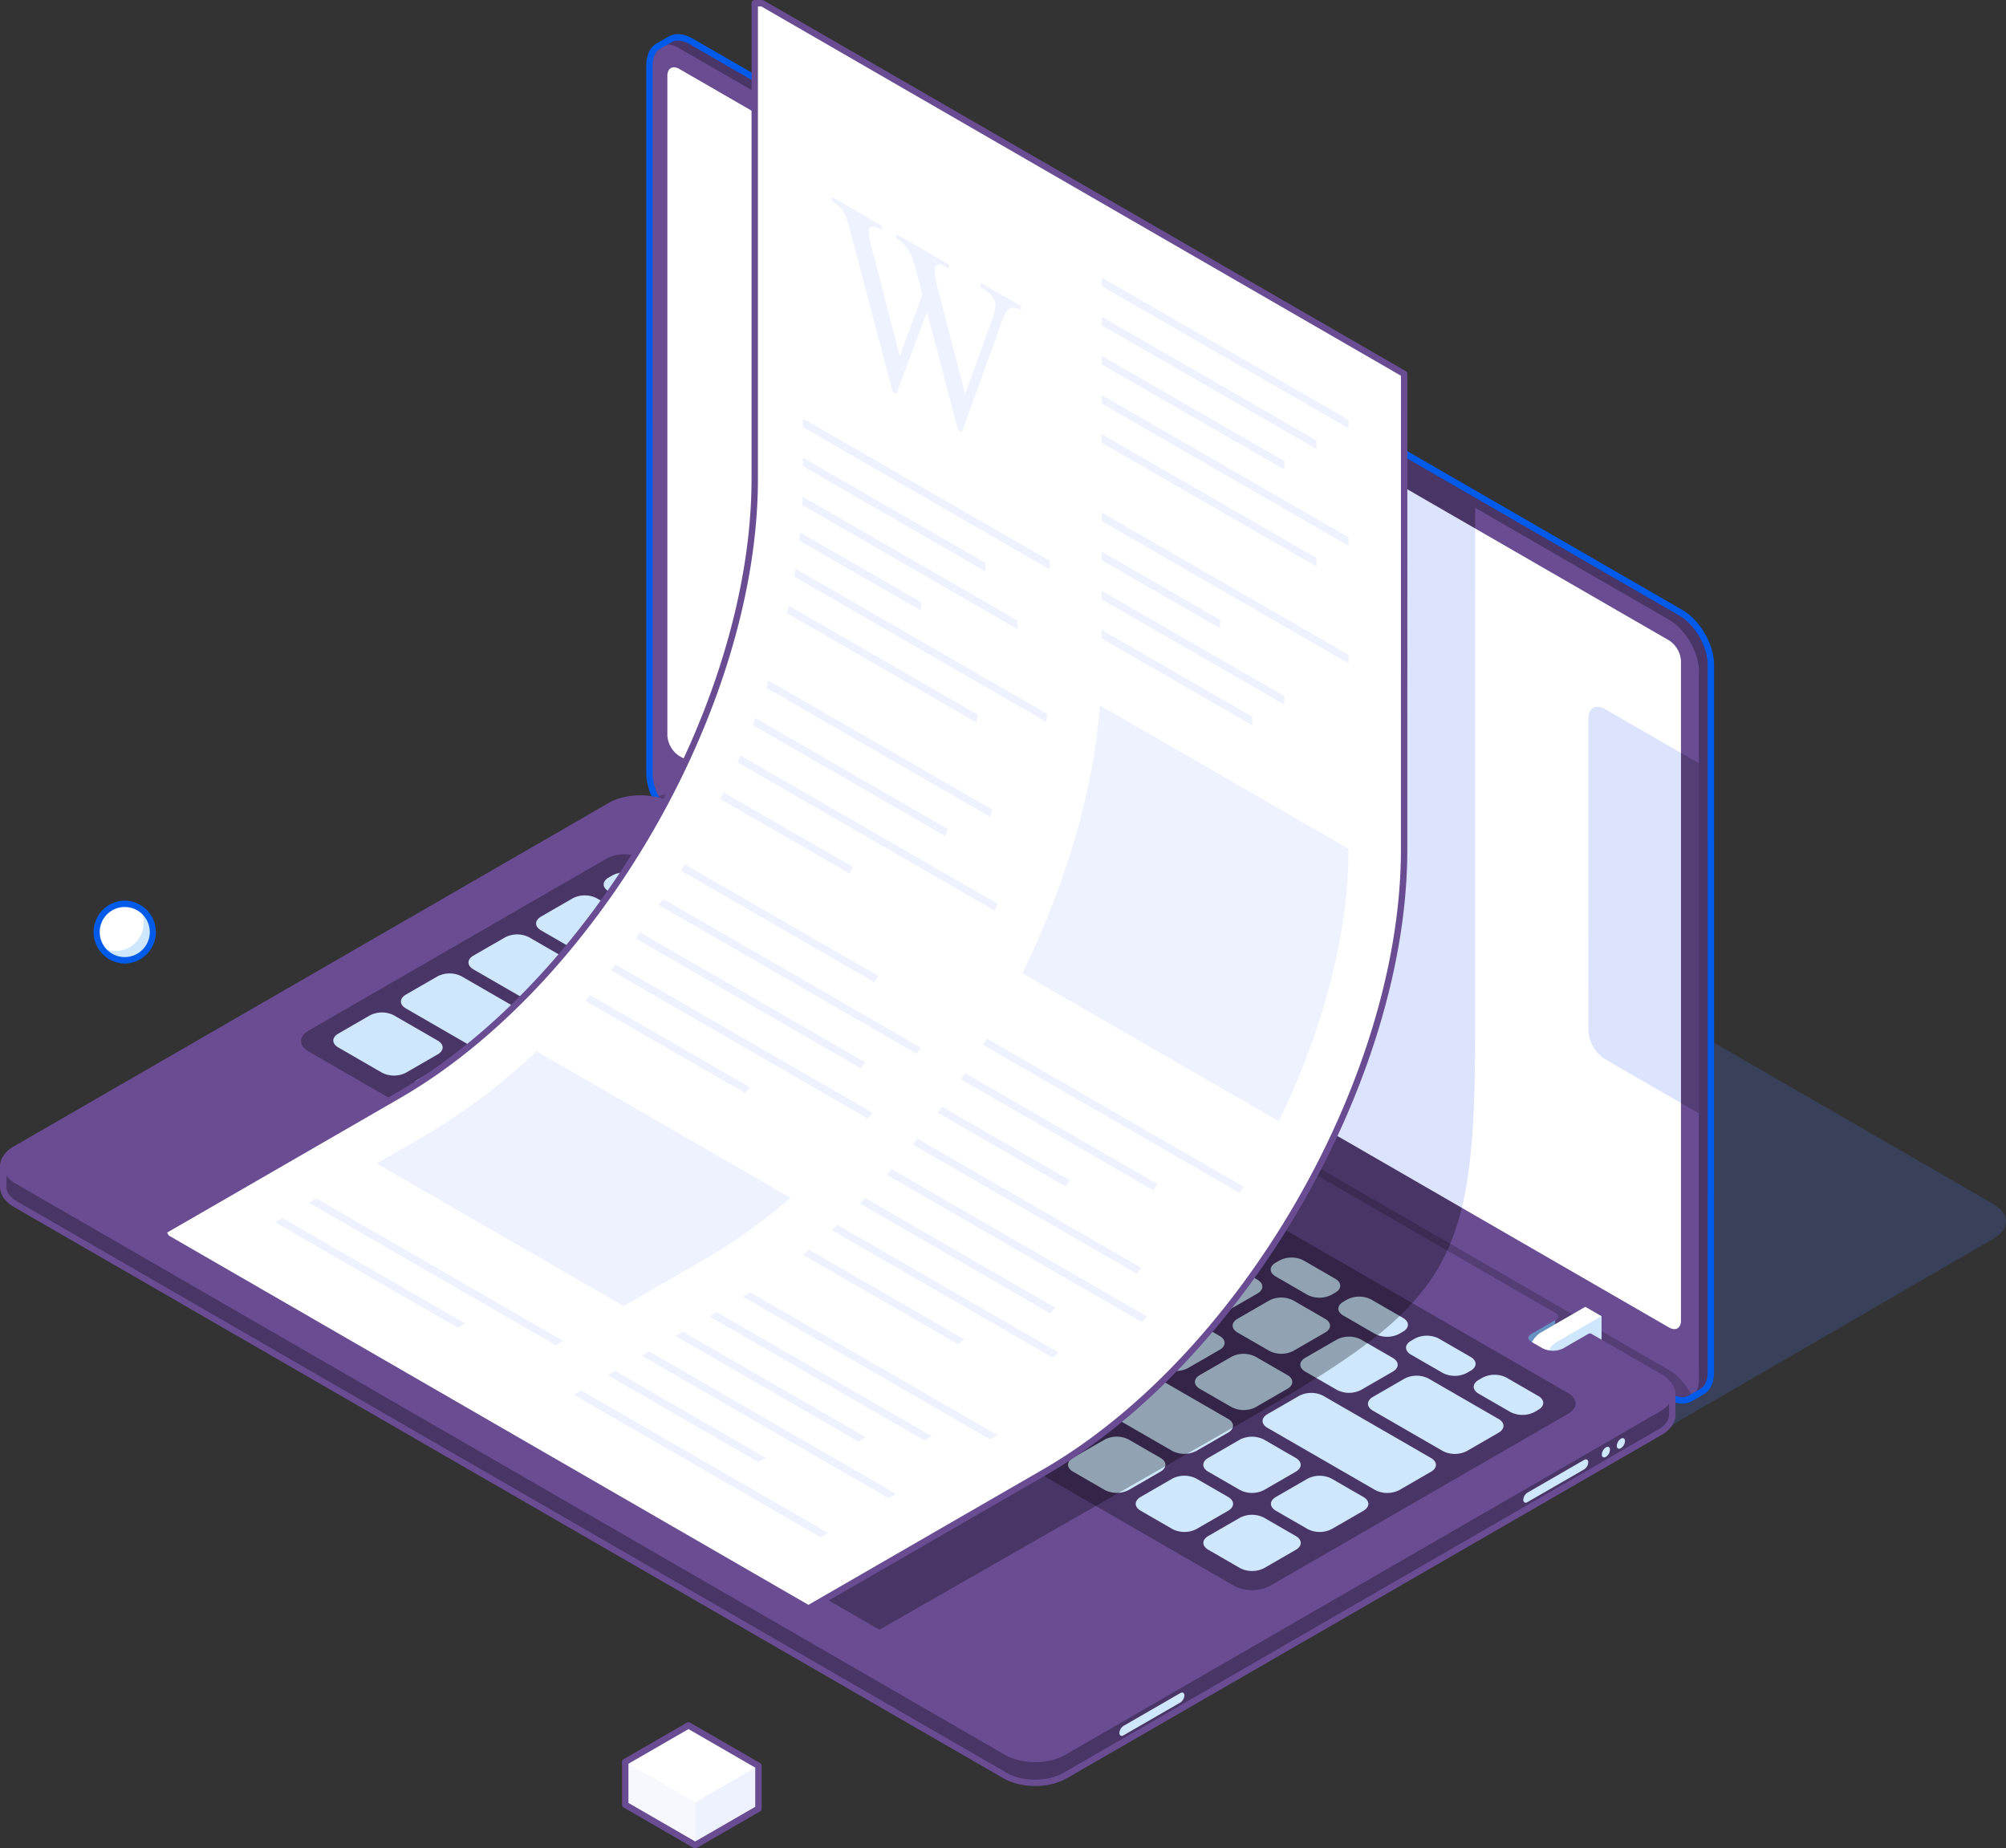 <svg xmlns="http://www.w3.org/2000/svg" width="780.551" height="719.189" viewBox="0 0 780.551 719.189">
  <rect x="0" y="0" width="780.551" height="719.189" fill="#333333" stroke="none"/>
  <g id="Group_57" data-name="Group 57" transform="translate(-632.379 -184.982)">
    <g id="Group_18" data-name="Group 18">
      <path id="Path_171" data-name="Path 171" d="M844.6,534.506l27.227,15.718,9.738-5.622a10.249,10.249,0,0,1,9.287,0l4.26,2.457c2.565,1.481,2.565,3.879.008,5.36l-9.744,5.622,303.56,175.261,9.735-5.621a10.268,10.268,0,0,1,9.293,0l4.257,2.458c2.563,1.486,2.569,3.881,0,5.367l-9.734,5.619,27.221,15.721c6.424,3.7,16.817,3.7,23.221.006l155.2-89.946c6.4-3.7,6.4-9.7-.015-13.4L1023,431.16c-6.417-3.7-16.813-3.7-23.21-.005L844.592,521.1C838.185,524.8,838.189,530.8,844.6,534.506Z" fill="rgba(82,121,247,0.2)"/>
      <path id="Path_172" data-name="Path 172" d="M893.121,200.29l-4.6,2.655a.067.067,0,0,1-.039.019l-.01.01h0c-2.088,1.219-3.374,3.809-3.374,7.489l.005,275.375c-.005,7.394,5.2,16.4,11.608,20.1l385.112,222.341c3.17,1.83,6.039,2.015,8.147.845v.013l.068-.036,0-.006,4.608-2.664.005-.006c2.117-1.2,3.427-3.8,3.432-7.516l.005-275.38c-.01-7.394-5.209-16.395-11.622-20.1L901.357,201.1c-3.154-1.82-6-2.01-8.086-.874l-.012-.014-.1.058A.078.078,0,0,0,893.121,200.29Z" fill="#6a4c93"/>
      <path id="Path_173" data-name="Path 173" d="M1256.894,460.865c-3.564-2.058-6.458-.388-6.462,3.718l.009,121.336a14.243,14.243,0,0,0,6.453,11.181l36.547,21.1-.005-136.23Z" opacity="0.2" style="mix-blend-mode: overlay;isolation: isolate"/>
      <path id="Path_174" data-name="Path 174" d="M1286.465,423.434,901.357,201.1c-3.154-1.82-6-2.01-8.086-.874l-.012-.014-.1.058a.078.078,0,0,0-.041.025l-4.581,2.645c2.1-1.184,4.981-1,8.166.835l385.117,222.346c6.418,3.707,11.618,12.713,11.613,20.1l.005,275.376c0,3.687-1.3,6.282-3.394,7.5l4.6-2.657.005-.006c2.117-1.2,3.427-3.8,3.432-7.516l.005-275.38C1298.077,436.139,1292.878,427.138,1286.465,423.434Z" opacity="0.3" style="mix-blend-mode: overlay;isolation: isolate"/>
      <path id="Path_175" data-name="Path 175" d="M1281.818,718.068,896.706,495.727c-3.685-2.131-6.962-2.038-9.089-.182,2.127,4.343,5.389,8.262,9.089,10.4l385.112,222.341c3.686,2.131,6.967,2.039,9.094.18C1288.785,724.127,1285.527,720.209,1281.818,718.068Z" opacity="0.2" style="mix-blend-mode: overlay;isolation: isolate"/>
      <g id="Group_11" data-name="Group 11">
        <path id="Path_176" data-name="Path 176" d="M1287,731.11a11.746,11.746,0,0,1-5.8-1.751L896.085,507.019c-6.749-3.9-12.235-13.4-12.231-21.182l0-275.374c0-4,1.4-7.031,3.953-8.54.023-.015.047-.029.071-.043l.02-.012,4.6-2.651.029-.017h0l.1-.058a1.2,1.2,0,0,1,.264-.119c2.543-1.277,5.762-.929,9.1,1l385.108,222.338c6.741,3.894,12.233,13.393,12.244,21.175l-.005,275.381c-.006,4.017-1.419,7.048-3.981,8.551l-.076.048-4.531,2.617a1.168,1.168,0,0,1-.148.088,1.313,1.313,0,0,1-.127.055A7.291,7.291,0,0,1,1287,731.11ZM889.136,204.021l-.042.026c-1.779,1.038-2.758,3.317-2.758,6.416l.005,275.375c-.005,6.991,4.924,15.526,10.987,19.028l385.111,222.341c2.665,1.538,5.123,1.834,6.922.834a1.276,1.276,0,0,1,.129-.062l4.463-2.579a.887.887,0,0,1,.083-.051c1.8-1.027,2.8-3.313,2.8-6.438l.005-275.378c-.009-6.99-4.945-15.525-11-19.023L900.736,202.171c-2.645-1.525-5.085-1.831-6.87-.858a1.325,1.325,0,0,1-.154.07l-4.575,2.638Zm3.985-3.731h0Z" fill="#005bea"/>
      </g>
      <path id="Path_177" data-name="Path 177" d="M1281.818,701.494,896.711,479.144a10.3,10.3,0,0,1-4.654-8.04l0-256.614c0-2.957,2.087-4.156,4.646-2.68l385.112,222.341a10.291,10.291,0,0,1,4.647,8.047l0,256.617C1286.465,701.766,1284.382,702.97,1281.818,701.494Z" fill="#fff"/>
      <path id="Path_178" data-name="Path 178" d="M1256.894,460.865c-3.564-2.058-6.458-.388-6.462,3.718l.009,121.336a14.243,14.243,0,0,0,6.453,11.181l29.571,17.074V477.942Z" fill="rgba(82,121,247,0.2)"/>
      <path id="Path_179" data-name="Path 179" d="M910.642,525.139l2.325,1.335,7.411-4.278v-8.044l-9.739,5.621C908.076,521.257,908.076,523.652,910.642,525.139Z" fill="#80b6f1"/>
      <path id="Path_180" data-name="Path 180" d="M910.642,525.139l2.325,1.335,7.411-4.278v-8.044l-9.739,5.621C908.076,521.257,908.076,523.652,910.642,525.139Z" opacity="0.2" style="mix-blend-mode: overlay;isolation: isolate"/>
      <g id="Group_13" data-name="Group 13">
        <g id="Group_12" data-name="Group 12">
          <path id="Path_181" data-name="Path 181" d="M917.834,534.7l0,0a3.153,3.153,0,0,0,3.136-.318l17.414-10.057v-10.29l-6.245-3.607-17.428,10.061a9.826,9.826,0,0,0-4.451,7.713,3.187,3.187,0,0,0,1.2,2.793l-.01.022Z" fill="#7185a3"/>
          <path id="Path_182" data-name="Path 182" d="M917.834,534.7l0,0a3.153,3.153,0,0,0,3.136-.318l17.414-10.057v-10.29l-6.245-3.607-17.428,10.061a9.826,9.826,0,0,0-4.451,7.713,3.187,3.187,0,0,0,1.2,2.793l-.01.022Z" fill="#b7dafe"/>
          <path id="Path_183" data-name="Path 183" d="M938.38,514.028,920.956,524.09A9.835,9.835,0,0,0,916.5,531.8c0,2.84,2,3.985,4.462,2.57l17.414-10.057Z" opacity="0.5" style="mix-blend-mode: overlay;isolation: isolate"/>
        </g>
      </g>
      <path id="Path_184" data-name="Path 184" d="M1227.76,708.216l2.315,1.347,7.413-4.282v-8.045l-9.748,5.622C1225.182,704.334,1225.186,706.74,1227.76,708.216Z" fill="#80b6f1"/>
      <path id="Path_185" data-name="Path 185" d="M1227.76,708.216l2.315,1.347,7.413-4.282v-8.045l-9.748,5.622C1225.182,704.334,1225.186,706.74,1227.76,708.216Z" opacity="0.2" style="mix-blend-mode: overlay;isolation: isolate"/>
      <g id="Group_14" data-name="Group 14">
        <path id="Path_186" data-name="Path 186" d="M1234.939,717.743h0a3.159,3.159,0,0,0,3.132-.315l17.414-10.065.005-10.279-6.253-3.617-17.428,10.061a9.868,9.868,0,0,0-4.448,7.714,3.19,3.19,0,0,0,1.2,2.8l-.014.021Z" fill="#7185a3"/>
        <path id="Path_187" data-name="Path 187" d="M1234.939,717.743h0a3.159,3.159,0,0,0,3.132-.315l17.414-10.065.005-10.279-6.253-3.617-17.428,10.061a9.868,9.868,0,0,0-4.448,7.714,3.19,3.19,0,0,0,1.2,2.8l-.014.021Z" fill="#fff"/>
        <path id="Path_188" data-name="Path 188" d="M1255.49,697.084l-17.429,10.057a9.88,9.88,0,0,0-4.452,7.713c0,2.841,2,3.986,4.462,2.574l17.414-10.065Z" fill="#cee7fd"/>
      </g>
      <path id="Path_189" data-name="Path 189" d="M1283.008,726.685c-.005-.038-.005-.077-.01-.116a6.341,6.341,0,0,0-.2-.81c-.01-.03-.016-.061-.026-.09a6.6,6.6,0,0,0-.339-.8c-.014-.028-.02-.057-.034-.087a7.775,7.775,0,0,0-.442-.72c-.028-.049-.054-.1-.087-.148a8.468,8.468,0,0,0-.563-.7,1.759,1.759,0,0,0-.117-.144,12.228,12.228,0,0,0-2.927-2.294l-27.227-15.722-9.728,5.623a10.25,10.25,0,0,1-9.293-.006l-1.932-1.113-.005,0-2.315-1.347c-2.574-1.476-2.578-3.882-.02-5.358l2.778-1.6h0l6.97-4.02L933.926,521.976l-9.739,5.62a10.256,10.256,0,0,1-9.29-.006l-1.93-1.116-2.325-1.335c-2.566-1.487-2.566-3.882,0-5.366l2.767-1.6h0l6.972-4.025L893.149,498.43c-6.418-3.7-16.809-3.7-23.213-.005L638.422,632.089c-.4.227-.769.466-1.117.714-2.432,1.719-3.657,3.818-3.679,5.923h0l0,.034c0,.012,0,.021,0,.033v7.895l.026,0c-.064,2.472,1.514,4.959,4.788,6.845l385.1,222.349c6.424,3.7,16.817,3.7,23.221.005l231.514-133.664c3.175-1.83,4.758-4.229,4.787-6.632h.015v-.066c-.005,0,0,0,0-.007v-8.059A5.248,5.248,0,0,0,1283.008,726.685Z" fill="#6a4c93"/>
      <path id="Path_190" data-name="Path 190" d="M1283.022,726.849c.306,2.631-1.266,5.321-4.748,7.329L1046.76,867.844c-6.4,3.7-16.8,3.7-23.221-.008l-385.1-222.343c-3.206-1.852-4.809-4.277-4.812-6.7v7.9l.026,0c-.064,2.472,1.514,4.959,4.788,6.845l385.1,222.349c6.424,3.7,16.817,3.7,23.221.005l231.514-133.664c3.175-1.83,4.758-4.229,4.787-6.632h.015v-.066c-.005,0,0,0,0-.007v-8.059A5.12,5.12,0,0,0,1283.022,726.849Z" opacity="0.3" style="mix-blend-mode: overlay;isolation: isolate"/>
      <g id="Group_15" data-name="Group 15">
        <path id="Path_191" data-name="Path 191" d="M1035.16,879.884a25.053,25.053,0,0,1-12.242-2.922l-385.1-222.349c-3.462-1.993-5.374-4.713-5.411-7.681a1.232,1.232,0,0,1-.025-.244v-7.895c0-.035,0-.076,0-.116.04-2.555,1.532-5,4.2-6.889.381-.271.791-.534,1.216-.777L869.315,497.349c6.733-3.891,17.7-3.888,24.455,0L921,513.076a1.242,1.242,0,0,1,0,2.152l-9.739,5.622c-.825.478-1.3,1.063-1.3,1.6s.475,1.129,1.3,1.61l4.254,2.45a9.025,9.025,0,0,0,8.047.006L933.3,520.9a1.241,1.241,0,0,1,1.242,0L1238.109,696.16a1.243,1.243,0,0,1,0,2.153l-9.748,5.622c-.822.474-1.294,1.056-1.293,1.6s.479,1.13,1.31,1.607l2.221,1.292c.035.015.068.033.1.051l1.933,1.114a9.029,9.029,0,0,0,8.052.006l9.726-5.623a1.243,1.243,0,0,1,1.243,0l27.227,15.723a13.465,13.465,0,0,1,3.224,2.532,2.378,2.378,0,0,1,.161.194,9.425,9.425,0,0,1,.62.773c.06.092.093.149.127.206a9,9,0,0,1,.485.8c.022.042.05.108.072.164a7.52,7.52,0,0,1,.376.9c.01.029.031.1.039.134a7.319,7.319,0,0,1,.236.945c.008.045.018.141.022.193a6.424,6.424,0,0,1,.076.922v8.066a1.463,1.463,0,0,1-.017.211c-.091,2.921-2.006,5.6-5.407,7.564L1047.381,876.967A25,25,0,0,1,1035.16,879.884Zm-400.3-233.441a1.147,1.147,0,0,1,.027.282c-.055,2.12,1.424,4.157,4.166,5.735l385.1,222.35c6.066,3.5,15.925,3.5,21.979.005L1277.653,741.15c2.661-1.534,4.141-3.512,4.165-5.571a1.283,1.283,0,0,1,.015-.176v-7.921a3.867,3.867,0,0,0-.055-.612l0-.03c0-.025-.009-.109-.011-.134a5.6,5.6,0,0,0-.151-.565c-.008-.024-.027-.093-.033-.117a5.48,5.48,0,0,0-.263-.6c-.015-.031-.035-.078-.052-.123-.1-.184-.22-.362-.342-.545-.018-.026-.057-.094-.072-.12a6.63,6.63,0,0,0-.483-.6c-.018-.02-.063-.078-.08-.1a10.973,10.973,0,0,0-2.65-2.078l-26.6-15.363-9.106,5.264a11.457,11.457,0,0,1-10.54-.008l-1.827-1.053a1.026,1.026,0,0,1-.11-.056l-2.315-1.347a4.042,4.042,0,0,1-.016-7.509l7.882-4.546L933.926,523.41l-9.117,5.262a11.473,11.473,0,0,1-10.535-.007l-4.252-2.448a4.05,4.05,0,0,1-.006-7.519l7.877-4.546-25.365-14.646c-6.068-3.5-15.923-3.5-21.969-.005L639.043,633.165c-.363.209-.7.425-1.017.65-2.019,1.427-3.138,3.174-3.157,4.923,0,.029,0,.057,0,.084l0,.021Z" fill="#6a4c93"/>
      </g>
      <path id="Path_192" data-name="Path 192" d="M1126.55,802.043a15.409,15.409,0,0,1-13.934,0L752.4,594.065c-3.848-2.218-3.852-5.825-.005-8.043L868.4,519.041a15.389,15.389,0,0,1,13.932.007l360.217,207.971c3.844,2.221,3.859,5.823.013,8.041Z" opacity="0.3" style="mix-blend-mode: overlay;isolation: isolate"/>
      <g id="Group_16" data-name="Group 16">
        <path id="Path_193" data-name="Path 193" d="M790.332,602.372a10.261,10.261,0,0,1-9.287-.005L764,592.531c-2.563-1.48-2.566-3.886,0-5.359l12.371-7.149a10.242,10.242,0,0,1,9.285.01l17.039,9.833c2.562,1.481,2.568,3.879,0,5.362Zm65-7.13c2.568-1.474,2.561-3.879,0-5.361l-43.361-25.032a10.249,10.249,0,0,0-9.293,0L790.3,571.988c-2.563,1.481-2.564,3.877.005,5.362l43.364,25.039a10.276,10.276,0,0,0,9.291,0Zm-26.295,15.187c2.562-1.484,2.557-3.886,0-5.363l-12.393-7.153a10.245,10.245,0,0,0-9.285,0l-12.378,7.145c-2.561,1.48-2.559,3.877.006,5.357l12.4,7.156a10.254,10.254,0,0,0,9.285,0Zm26.328,15.2c2.562-1.48,2.559-3.879,0-5.359l-12.39-7.152a10.26,10.26,0,0,0-9.285-.005L821.3,620.253c-2.564,1.483-2.555,3.879.005,5.362l12.389,7.154a10.277,10.277,0,0,0,9.293,0Zm26.333,15.2c2.559-1.478,2.559-3.881-.007-5.357l-12.392-7.157a10.271,10.271,0,0,0-9.287,0l-12.373,7.138c-2.563,1.481-2.559,3.884,0,5.36l12.394,7.156a10.268,10.268,0,0,0,9.284.008Zm175.912,101.562c2.558-1.476,2.558-3.882,0-5.358l-30.33-17.509a10.235,10.235,0,0,0-9.282-.007l-12.38,7.144c-2.563,1.481-2.558,3.884.005,5.364l30.333,17.509a10.234,10.234,0,0,0,9.283,0Zm52.626.019c2.564-1.478,2.559-3.882,0-5.36L1079.9,719.539a10.274,10.274,0,0,0-9.287,0l-12.375,7.147c-2.563,1.48-2.558,3.883,0,5.359l30.328,17.512a10.28,10.28,0,0,0,9.287,0ZM1013.34,716.84c2.562-1.486,2.558-3.883-.013-5.364l-12.382-7.152a10.257,10.257,0,0,0-9.288,0l-12.375,7.146c-2.563,1.475-2.563,3.88.005,5.36l12.385,7.151a10.308,10.308,0,0,0,9.293.005Zm-26.334-15.21c2.571-1.471,2.558-3.874,0-5.351L895.623,643.52a10.286,10.286,0,0,0-9.287-.012l-12.373,7.153c-2.563,1.474-2.561,3.876.006,5.358l91.375,52.754a10.278,10.278,0,0,0,9.295.008ZM915,551.1c2.567-1.479,2.56-3.88,0-5.355l-34.977-20.2a10.246,10.246,0,0,0-9.287,0l-1.544.887c-2.565,1.48-2.558,3.88.01,5.361L904.173,552a10.251,10.251,0,0,0,9.282,0Zm26.332,15.2c2.565-1.478,2.559-3.884,0-5.363l-12.394-7.158a10.259,10.259,0,0,0-9.283,0l-1.548.887c-2.562,1.485-2.554,3.889.009,5.364L930.5,567.2a10.276,10.276,0,0,0,9.291.005Zm26.328,15.2c2.563-1.481,2.563-3.881,0-5.364L955.266,569a10.231,10.231,0,0,0-9.284-.006l-1.552.889c-2.559,1.48-2.555,3.882.009,5.359l12.389,7.157a10.264,10.264,0,0,0,9.287.005Zm26.328,15.2c2.569-1.481,2.563-3.883,0-5.364L981.6,584.2a10.259,10.259,0,0,0-9.293-.005l-1.548.893c-2.569,1.479-2.563,3.882.009,5.357l12.39,7.157a10.257,10.257,0,0,0,9.282,0Zm26.332,15.206c2.564-1.485,2.564-3.889-.005-5.37l-12.393-7.156a10.257,10.257,0,0,0-9.285,0l-1.547.894c-2.561,1.481-2.559,3.879,0,5.36l12.394,7.153a10.257,10.257,0,0,0,9.288.007Zm26.328,15.2c2.564-1.481,2.564-3.88,0-5.363l-12.39-7.153a10.262,10.262,0,0,0-9.287-.005l-1.544.9c-2.564,1.483-2.559,3.876.005,5.362L1035.817,628a10.291,10.291,0,0,0,9.292,0Zm26.333,15.205c2.559-1.483,2.559-3.884-.009-5.367l-12.385-7.154a10.29,10.29,0,0,0-9.292,0l-1.543.9c-2.56,1.475-2.56,3.881,0,5.362l12.394,7.156a10.292,10.292,0,0,0,9.287,0Zm26.329,15.2c2.563-1.484,2.557-3.884-.005-5.365L1086.91,645a10.259,10.259,0,0,0-9.287-.005l-1.545.891c-2.558,1.483-2.562,3.882.016,5.362l12.384,7.153a10.259,10.259,0,0,0,9.283,0Zm26.327,15.2c2.558-1.483,2.554-3.886,0-5.365l-12.4-7.151a10.237,10.237,0,0,0-9.287,0l-1.543.887c-2.568,1.478-2.564,3.881.01,5.361l12.385,7.156a10.271,10.271,0,0,0,9.287.005Zm26.328,15.2c2.563-1.477,2.558-3.882,0-5.358l-12.385-7.161a10.264,10.264,0,0,0-9.288,0l-1.549.894c-2.563,1.476-2.563,3.879.015,5.359l12.38,7.157a10.3,10.3,0,0,0,9.288,0Zm26.333,15.207c2.563-1.482,2.563-3.884,0-5.364l-12.4-7.159a10.286,10.286,0,0,0-9.287,0l-1.544.9c-2.568,1.478-2.563,3.876.005,5.357l12.39,7.156a10.287,10.287,0,0,0,9.283.005Zm26.329,15.2c2.562-1.48,2.562-3.885-.006-5.362l-12.39-7.158a10.28,10.28,0,0,0-9.3,0l-1.535.9c-2.563,1.479-2.558,3.88.005,5.358l12.39,7.153a10.28,10.28,0,0,0,9.287.006Zm26.332,15.2c2.559-1.479,2.554-3.882-.01-5.366l-12.385-7.148a10.252,10.252,0,0,0-9.287,0l-1.544.891c-2.567,1.482-2.563,3.883,0,5.364l12.39,7.151a10.292,10.292,0,0,0,9.287.005Zm-349.3-123.075c2.567-1.48,2.561-3.879,0-5.359l-12.39-7.153a10.266,10.266,0,0,0-9.292-.007L847.6,605.074c-2.561,1.476-2.559,3.879.009,5.361L860,617.59a10.268,10.268,0,0,0,9.287,0Zm26.33,15.2c2.564-1.478,2.559-3.878,0-5.361l-12.394-7.152a10.272,10.272,0,0,0-9.292,0l-12.37,7.141c-2.564,1.481-2.564,3.884,0,5.37l12.392,7.149a10.267,10.267,0,0,0,9.285,0Zm26.333,15.2c2.559-1.486,2.556-3.889-.007-5.365l-12.392-7.156a10.259,10.259,0,0,0-9.287,0l-12.37,7.144c-2.569,1.475-2.569,3.874,0,5.364l12.386,7.146a10.263,10.263,0,0,0,9.289,0Zm26.326,15.2c2.564-1.476,2.556-3.884-.007-5.36l-12.388-7.151a10.238,10.238,0,0,0-9.289,0l-12.373,7.14c-2.561,1.484-2.561,3.886.008,5.369l12.388,7.15a10.262,10.262,0,0,0,9.286,0Zm26.326,15.205c2.568-1.481,2.558-3.884,0-5.359l-12.4-7.162a10.265,10.265,0,0,0-9.28,0l-12.375,7.147c-2.571,1.475-2.566,3.879,0,5.357l12.391,7.161a10.274,10.274,0,0,0,9.293-.007Zm26.332,15.2c2.566-1.478,2.558-3.886,0-5.362l-12.4-7.16a10.286,10.286,0,0,0-9.287,0l-12.375,7.145c-2.563,1.481-2.559,3.88.005,5.361l12.386,7.15a10.3,10.3,0,0,0,9.294.013Zm26.334,15.2c2.567-1.483,2.552-3.879-.006-5.359l-12.389-7.154a10.234,10.234,0,0,0-9.293,0l-12.37,7.144c-2.563,1.476-2.563,3.869,0,5.355l12.392,7.156a10.251,10.251,0,0,0,9.288,0Zm26.327,15.2c2.568-1.476,2.558-3.884,0-5.365l-12.4-7.151a10.242,10.242,0,0,0-9.282,0l-12.375,7.139c-2.568,1.486-2.558,3.881,0,5.368l12.395,7.148a10.28,10.28,0,0,0,9.287.008ZM949,618.957c2.563-1.475,2.559-3.877-.008-5.36L936.6,606.445a10.283,10.283,0,0,0-9.287-.005l-12.373,7.142c-2.56,1.483-2.566,3.884,0,5.369l12.391,7.154a10.268,10.268,0,0,0,9.287,0Zm26.332,15.2c2.564-1.478,2.559-3.877-.014-5.357l-12.384-7.156a10.258,10.258,0,0,0-9.284,0l-12.375,7.136c-2.563,1.485-2.568,3.883.008,5.369l12.387,7.154a10.28,10.28,0,0,0,9.287,0Zm26.328,15.2c2.564-1.475,2.557-3.879-.005-5.354l-12.391-7.156a10.271,10.271,0,0,0-9.287-.005L967.6,643.983c-2.557,1.484-2.557,3.886.006,5.368L980,656.5a10.283,10.283,0,0,0,9.287,0Zm26.328,15.208c2.569-1.477,2.559-3.881,0-5.362l-12.4-7.156a10.251,10.251,0,0,0-9.282,0l-12.375,7.137c-2.561,1.488-2.561,3.884.005,5.367l12.393,7.158a10.283,10.283,0,0,0,9.281,0Zm26.333,15.2c2.564-1.481,2.554-3.879-.005-5.363l-12.389-7.148a10.275,10.275,0,0,0-9.292-.005l-12.375,7.141c-2.557,1.484-2.557,3.884,0,5.363l12.394,7.153a10.254,10.254,0,0,0,9.288,0Zm26.333,15.2c2.559-1.477,2.549-3.879-.009-5.361l-12.395-7.151a10.238,10.238,0,0,0-9.277-.005L1046.6,689.59c-2.565,1.483-2.565,3.884,0,5.365l12.394,7.156a10.261,10.261,0,0,0,9.278,0Zm26.323,15.2c2.564-1.481,2.558-3.88,0-5.36l-12.391-7.151a10.286,10.286,0,0,0-9.287-.012l-12.38,7.149c-2.558,1.476-2.558,3.879.015,5.364l12.384,7.156a10.289,10.289,0,0,0,9.293,0Zm26.334,15.2c2.562-1.475,2.552-3.879-.01-5.361l-12.391-7.15a10.268,10.268,0,0,0-9.287,0L1099.252,720c-2.565,1.476-2.565,3.879,0,5.364l12.389,7.147a10.291,10.291,0,0,0,9.292.01Zm55.883,32.266c2.564-1.476,2.554-3.881,0-5.358l-41.951-24.218a10.282,10.282,0,0,0-9.282-.007l-12.38,7.149c-2.559,1.475-2.563,3.879.005,5.36l41.945,24.22a10.321,10.321,0,0,0,9.293.005Zm-26.3,15.184c2.568-1.481,2.563-3.881,0-5.363l-12.4-7.155a10.263,10.263,0,0,0-9.282,0l-12.375,7.139c-2.559,1.484-2.568,3.882.005,5.363l12.389,7.15a10.26,10.26,0,0,0,9.292,0ZM1136.6,788c2.563-1.48,2.553-3.881-.01-5.364l-12.39-7.147a10.254,10.254,0,0,0-9.282-.005l-12.385,7.142c-2.554,1.48-2.554,3.882.01,5.364l12.4,7.155a10.271,10.271,0,0,0,9.284,0Zm-26.333-15.2c2.563-1.478,2.553-3.881-.01-5.369l-12.39-7.149a10.277,10.277,0,0,0-9.281-.005l-12.376,7.147c-2.564,1.477-2.564,3.882.005,5.362l12.394,7.157a10.255,10.255,0,0,0,9.287,0Zm26.3-15.181c2.564-1.48,2.554-3.886,0-5.364l-12.389-7.156a10.293,10.293,0,0,0-9.3,0l-12.366,7.141c-2.564,1.481-2.569,3.884.005,5.361l12.389,7.155a10.255,10.255,0,0,0,9.287.005Zm-52.627-.024c2.559-1.476,2.554-3.879,0-5.358l-12.4-7.153a10.241,10.241,0,0,0-9.283,0l-12.375,7.137c-2.559,1.48-2.559,3.882.005,5.364l12.389,7.154a10.26,10.26,0,0,0,9.292,0ZM870.009,573.354c2.568-1.477,2.558-3.878,0-5.362l-31.751-18.327a10.228,10.228,0,0,0-9.277,0L816.6,556.8c-2.565,1.478-2.569,3.88,0,5.361L848.352,580.5a10.28,10.28,0,0,0,9.287,0Zm26.333,15.2c2.563-1.476,2.558-3.881-.01-5.362l-12.39-7.154a10.26,10.26,0,0,0-9.282,0l-12.375,7.147c-2.563,1.48-2.563,3.876,0,5.361L874.68,595.7a10.268,10.268,0,0,0,9.287,0Zm26.328,15.2c2.568-1.476,2.56-3.881,0-5.361l-12.391-7.153a10.268,10.268,0,0,0-9.287,0l-12.375,7.144c-2.564,1.478-2.564,3.882,0,5.362l12.4,7.151a10.25,10.25,0,0,0,9.289.005Zm93.666,23.719c2.566-1.486,2.557-3.889-.009-5.365l-12.389-7.151a10.247,10.247,0,0,0-9.28-.01L982.277,622.1c-2.558,1.485-2.55,3.88.016,5.362l12.389,7.158a10.238,10.238,0,0,0,9.283,0Zm26.332,15.2c2.568-1.487,2.563-3.889-.006-5.361l-12.394-7.158a10.285,10.285,0,0,0-9.282-.007L1008.61,637.3c-2.565,1.48-2.557,3.879.01,5.363l12.385,7.153a10.281,10.281,0,0,0,9.292.006Zm26.332,15.2c2.563-1.471,2.559-3.877,0-5.359l-12.394-7.155a10.249,10.249,0,0,0-9.284,0l-12.375,7.145c-2.563,1.48-2.563,3.874.005,5.357l12.4,7.161a10.291,10.291,0,0,0,9.282,0Zm26.328,15.205c2.568-1.48,2.559-3.883-.01-5.364l-12.389-7.149a10.252,10.252,0,0,0-9.278-.007l-12.375,7.146c-2.567,1.481-2.563,3.874,0,5.361l12.39,7.156a10.271,10.271,0,0,0,9.287,0Zm26.328,15.2c2.569-1.48,2.559-3.884-.01-5.365l-12.389-7.156a10.292,10.292,0,0,0-9.278,0L1087.6,682.9c-2.564,1.482-2.559,3.879.009,5.364l12.38,7.153a10.281,10.281,0,0,0,9.292,0Zm26.328,15.2c2.564-1.475,2.564-3.883-.005-5.359l-12.384-7.153a10.269,10.269,0,0,0-9.292-.008l-12.381,7.151c-2.549,1.471-2.549,3.874.015,5.358l12.385,7.148a10.277,10.277,0,0,0,9.287.013Zm26.332,15.2c2.565-1.475,2.559-3.879-.008-5.36l-12.385-7.15a10.264,10.264,0,0,0-9.288-.01L1140.26,713.3c-2.563,1.487-2.553,3.881,0,5.357l12.394,7.158a10.265,10.265,0,0,0,9.283.007Zm41.175,23.775c2.554-1.481,2.554-3.889-.014-5.365l-27.227-15.72a10.274,10.274,0,0,0-9.287-.01l-12.379,7.152c-2.56,1.475-2.555,3.879.009,5.354l27.235,15.726a10.253,10.253,0,0,0,9.283,0ZM963.684,597.07c2.56-1.475,2.553-3.88-.01-5.364l-12.387-7.151a10.284,10.284,0,0,0-9.295,0L929.625,591.7c-2.562,1.482-2.562,3.882.007,5.361l12.387,7.15a10.233,10.233,0,0,0,9.288.008Zm26.323,15.2c2.568-1.478,2.558-3.883,0-5.367l-12.4-7.146a10.251,10.251,0,0,0-9.282,0L955.949,606.9c-2.555,1.471-2.553,3.876.01,5.355l12.393,7.158a10.276,10.276,0,0,0,9.285,0ZM884.7,551.471c2.559-1.485,2.559-3.886-.01-5.365l-20.133-11.625a10.277,10.277,0,0,0-9.287-.006l-12.375,7.148c-2.564,1.48-2.556,3.882.007,5.362l20.135,11.622a10.245,10.245,0,0,0,9.282,0Zm26.33,15.2c2.557-1.486,2.557-3.881-.007-5.362l-12.391-7.154a10.253,10.253,0,0,0-9.286-.005l-12.375,7.142c-2.564,1.48-2.564,3.879.005,5.364l12.392,7.152a10.254,10.254,0,0,0,9.285,0Zm26.328,15.2c2.561-1.475,2.556-3.882,0-5.362l-12.4-7.152a10.254,10.254,0,0,0-9.282,0l-12.375,7.141c-2.559,1.484-2.559,3.884.01,5.364l12.389,7.153a10.25,10.25,0,0,0,9.283,0Z" fill="#cee7fd"/>
      </g>
      <path id="Path_194" data-name="Path 194" d="M912.727,778.842a15.374,15.374,0,0,1-13.926,0L792.577,717.51c-3.85-2.219-3.854-5.819-.005-8.039l67.475-38.963a15.4,15.4,0,0,1,13.933.008L980.2,731.837c3.856,2.228,3.856,5.826.016,8.047Z" opacity="0.2" style="mix-blend-mode: overlay;isolation: isolate"/>
      <path id="Path_195" data-name="Path 195" d="M792.57,712.155l67.477-38.965a15.419,15.419,0,0,1,13.933.005L980.2,734.522a5.794,5.794,0,0,1,2.581,2.685c.78-1.867-.051-3.908-2.581-5.37L873.98,670.516a15.4,15.4,0,0,0-13.933-.008l-67.475,38.963c-2.524,1.457-3.357,3.5-2.575,5.359A5.772,5.772,0,0,1,792.57,712.155Z" opacity="0.2" style="mix-blend-mode: overlay;isolation: isolate"/>
      <g id="Group_17" data-name="Group 17">
        <path id="Path_196" data-name="Path 196" d="M1250.393,753.943a3.578,3.578,0,0,1-1.6,2.763l-22.085,12.749c-.879.508-1.6.1-1.6-.91h0a3.537,3.537,0,0,1,1.6-2.775l22.065-12.735c.884-.51,1.617-.1,1.617.908Zm6.87-5.81a3.518,3.518,0,0,0-1.6,2.769c-.011,1.022.713,1.435,1.587.92a3.505,3.505,0,0,0,1.593-2.762C1258.85,748.035,1258.131,747.637,1257.263,748.133Zm5.821-3.36a3.524,3.524,0,0,0-1.593,2.762c-.005,1.02.7,1.435,1.6.918a3.512,3.512,0,0,0,1.587-2.753C1264.671,744.684,1263.967,744.266,1263.084,744.773Zm-169.844,99.9a3.581,3.581,0,0,1-1.6,2.762l-22.081,12.746c-.878.51-1.6.1-1.612-.91h0a3.564,3.564,0,0,1,1.612-2.767l22.071-12.741c.879-.508,1.606-.108,1.606.91Z" fill="#cee7fd"/>
      </g>
    </g>
    <g id="Group_23" data-name="Group 23">
      <g id="Group_19" data-name="Group 19">
        <path id="Path_197" data-name="Path 197" d="M953.66,244.692v-8.04l252.7,145.9v8.038Zm247.528,410.249c-8.549,35.161-30.235,51.553-82.595,81.783l-144.03,82.368L724.755,674.863l-1.444-2.491,91.763-52.981c44.249-25.549,83.69-72.391,109.081-124.4Z" opacity="0.3" style="mix-blend-mode: overlay;isolation: isolate"/>
        <path id="Path_198" data-name="Path 198" d="M1206.364,390.586,953.66,244.692l.008,134.844c-.005,37.1-11.055,77.639-29.513,115.454l277.033,159.951c4.06-16.7,5.166-37.609,5.166-66.284Z" fill="rgba(82,121,247,0.2)"/>
      </g>
      <g id="Group_22" data-name="Group 22">
        <g id="Group_20" data-name="Group 20">
          <path id="Path_199" data-name="Path 199" d="M1038.711,757.873c77.226-44.586,140.043-153.3,140.023-242.351l.016-185.066L928.937,186.227l-2.883,0V371.292c-.005,88.126-62.172,195.73-138.593,239.858L695.7,664.126l1.439,2.491L946.951,810.85Z" fill="#fff"/>
          <path id="Path_200" data-name="Path 200" d="M946.951,812.093a1.239,1.239,0,0,1-.621-.167L696.519,667.693a1.231,1.231,0,0,1-.455-.454l-1.44-2.491a1.244,1.244,0,0,1,.455-1.7l91.761-52.976c76.072-43.927,137.966-151.045,137.97-238.782V186.225a1.243,1.243,0,0,1,1.244-1.243h0l2.883,0a1.243,1.243,0,0,1,.621.167l249.812,144.228a1.244,1.244,0,0,1,.622,1.077l-.016,185.066c.02,89.441-63.074,198.642-140.645,243.427l-.621-1.076.621,1.076-91.76,52.977A1.24,1.24,0,0,1,946.951,812.093ZM698.05,665.707l248.9,143.707L1038.09,756.8c76.886-44.39,139.421-152.625,139.4-241.275l.016-184.349L928.6,187.47l-1.306,0V371.292c-.005,88.528-62.456,196.611-139.215,240.935L697.4,664.581Z" fill="#6a4c93"/>
        </g>
        <g id="Group_21" data-name="Group 21">
          <path id="Path_202" data-name="Path 202" d="M941.434,409.331c.174-1.01.354-2.025.509-3.035l97.889,56.443c-.1,1.049-.2,2.094-.325,3.146Zm119.614,5.52v3.334l71.085,40.957-.005-3.331Zm-32.683,11.617-83.711-48.262c-.045,1.085-.08,2.167-.133,3.262l83.849,48.33Zm-12.488-22.444L944.8,363.061v3.328l71.078,40.963Zm45.171,26.061v3.335l58.594,33.747v-3.331Zm-20.192-26.877L944.8,347.827v3.335l96.057,55.377ZM989.041,594.99c.543-.8,1.082-1.594,1.616-2.4L890.424,534.766c-.534.806-1.086,1.594-1.621,2.4Zm-16.356-27.784c.5-.828.985-1.658,1.481-2.483l-75.329-43.44c-.495.826-.976,1.657-1.478,2.477ZM944.757,673.174l60.344,34.81q1.284-.92,2.555-1.859l-60.488-34.9C946.366,671.889,945.56,672.525,944.757,673.174ZM964.2,522.262l-50.276-28.976c-.422.869-.848,1.733-1.273,2.6l50.277,28.971C963.349,523.988,963.785,523.129,964.2,522.262Zm-5.957,139.312q-1.121,1.029-2.247,2.032l86,49.622c.782-.646,1.555-1.316,2.331-1.98ZM860.119,574.41l62.133,35.836c.67-.713,1.32-1.451,1.99-2.181L862.057,572.2C861.411,572.94,860.769,573.675,860.119,574.41Zm21.309-26.633c-.564.782-1.117,1.582-1.685,2.36l87.591,50.526c.58-.776,1.178-1.536,1.756-2.315ZM1048.7,644.26l-49.771-28.688c-.565.782-1.122,1.567-1.7,2.343l49.718,28.663C1047.527,645.8,1048.125,645.037,1048.7,644.26Zm-40.752-41.7c-.531.806-1.078,1.6-1.617,2.4l74.834,43.156c.533-.8,1.072-1.594,1.607-2.4Zm8.436-13.469c-.492.825-.979,1.652-1.479,2.473l99.86,57.609c.5-.819.986-1.652,1.476-2.477ZM871.965,560.283c-.607.764-1.218,1.515-1.832,2.277L970.049,620.2q.929-1.117,1.863-2.257Zm105.487,81.831,99.3,57.3c.68-.718,1.345-1.446,2.01-2.17L979.437,639.93C978.787,640.672,978.115,641.381,977.452,642.114Zm-8.442,9c-.693.711-1.369,1.44-2.069,2.138l73.969,42.675c.719-.685,1.428-1.4,2.146-2.1ZM943.725,392.168c-.106,1.047-.213,2.1-.33,3.142l47.326,27.255c.05-1.107.043-2.192.072-3.292ZM884.918,710.762l-2.879,1.668L978.1,767.882l2.889-1.665Zm134.5-171.452c.384-.894.758-1.782,1.127-2.68L920.48,478.915c-.378.886-.748,1.782-1.13,2.67ZM851.531,706.723l-96.068-55.455-2.884,1.667,96.068,55.456Zm46.588-3.578-2.889,1.668,71.094,41.025,2.885-1.664Zm13.19-7.618-2.883,1.663,83.586,48.238,2.886-1.662Zm149.739-295.914.005,3.331,46.1,26.536v-3.332ZM930.32,752.2l-58.593-33.819-2.883,1.668,58.593,33.821ZM954.6,781.453,858.537,726l-2.893,1.668,96.067,55.455Zm-141.24-81.537-71.084-41.031-2.882,1.663,71.085,41.036ZM989.4,628.04c-.609.76-1.22,1.52-1.833,2.273l87.048,50.215c.627-.753,1.268-1.483,1.894-2.241Zm-67.929,61.5,96.177,55.509,2.889-1.668-96.253-55.547C923.354,688.425,922.405,688.969,921.473,689.541ZM1061.053,308.2v3.325l83.572,48.161v-3.333Zm0,15.236v3.334l71.085,40.938,0-3.333Zm0,15.235V342l96.058,55.37.01-3.33ZM1012.344,466.1c.179-1.008.369-2.013.534-3.013l-73.619-42.446c-.214.986-.417,1.971-.641,2.962Zm48.7-81.724v3.332l96.058,55.377.005-3.328Zm.01-30.47-.005,3.328,83.572,48.163v-3.335Zm-43.417,148.911c.291-.949.562-1.9.839-2.847l-87.052-50.2c-.3.935-.588,1.874-.9,2.812Zm43.412-206.524,96.063,55.36-.005-3.33-96.058-55.36Zm-59.866,211.248-74.851-43.155c-.341.908-.7,1.813-1.055,2.721l74.931,43.2C1000.547,509.389,1000.857,508.462,1001.187,507.542Zm28.45-203.5,0,1.665a6.205,6.205,0,0,0-3.351-1.087,3.564,3.564,0,0,0-2.446,1.777,31.884,31.884,0,0,0-2.457,6.083l-14.723,40.591-1.562-.893L993.06,306.281,981.1,338.328l-1.4-.816-15.691-59.639q-1.758-6.667-2.227-7.975a12.237,12.237,0,0,0-2.119-3.762,13.327,13.327,0,0,0-3.646-2.932v-1.665l19.556,11.29-.005,1.662-.934-.539c-1.377-.8-2.423-1.043-3.149-.747a1.9,1.9,0,0,0-1.092,1.98,49.614,49.614,0,0,0,1.711,8.215l10.4,40.188,8.763-24-1.558-6.025-1.243-4.806a43.21,43.21,0,0,0-1.83-5.011,12.071,12.071,0,0,0-1.244-2.155,15.544,15.544,0,0,0-1.951-2.292,13.151,13.151,0,0,0-2.34-1.619l0-1.663,20.561,11.875v1.663l-1.4-.813c-1.457-.835-2.516-1.1-3.186-.767s-1.02,1.114-1.02,2.34a44.971,44.971,0,0,0,1.753,9l10.132,38.951,10.045-27.753a21.969,21.969,0,0,0,1.714-6.733,5.472,5.472,0,0,0-.573-2.253,6.861,6.861,0,0,0-1.412-2.083,18.729,18.729,0,0,0-3.86-2.857V294.93Zm30.756,155.407c-2.661,34.115-13.545,70.247-30.222,104.227l99.811,57.571h0c16.919-34.987,27.129-72.209,27.129-105.724v-.3h0l-96.718-55.773ZM907.323,674.514a211.19,211.19,0,0,0,32.615-23.5h0L841.123,593.99a241.659,241.659,0,0,1-44.289,33.4L778.962,637.7l96.077,55.455Z" fill="rgba(82,121,247,0.1)"/>
        </g>
      </g>
    </g>
    <g id="Group_49" data-name="Group 49">
      <path id="Path_242" data-name="Path 242" d="M900.274,856.326,927.5,872.041v16.676l-24.609,14.211-27.221-15.721V870.531Z" fill="#fff"/>
      <g id="Group_47" data-name="Group 47" opacity="0.5">
        <path id="Path_243" data-name="Path 243" d="M902.887,902.928l-27.221-15.721V870.531l27.221,15.72Z" fill="rgba(82,121,247,0.1)"/>
      </g>
      <path id="Path_244" data-name="Path 244" d="M927.5,888.717l-24.609,14.211V886.251l24.609-14.21Z" fill="rgba(82,121,247,0.1)"/>
      <g id="Group_48" data-name="Group 48">
        <path id="Path_245" data-name="Path 245" d="M902.887,904.171a1.237,1.237,0,0,1-.621-.167l-27.221-15.721a1.242,1.242,0,0,1-.622-1.076V870.531a1.242,1.242,0,0,1,.622-1.076l24.608-14.205a1.236,1.236,0,0,1,1.242,0l27.222,15.715a1.241,1.241,0,0,1,.622,1.076v16.676a1.242,1.242,0,0,1-.622,1.076L903.508,904A1.24,1.24,0,0,1,902.887,904.171Zm-25.978-17.682,25.978,15L926.253,888v-15.24l-25.979-15-23.365,13.487Z" fill="#6a4c93"/>
      </g>
    </g>
    <g id="Group_51" data-name="Group 51">
      <path id="Path_246" data-name="Path 246" d="M673.139,539.873a10.991,10.991,0,1,1,0,15.541A10.983,10.983,0,0,1,673.139,539.873Z" fill="#fff"/>
      <path id="Path_247" data-name="Path 247" d="M685.072,551.8a10.957,10.957,0,0,0,1.571-13.506,10.794,10.794,0,0,1,2.043,1.578,10.992,10.992,0,1,1-17.125,13.5A10.975,10.975,0,0,0,685.072,551.8Z" fill="#cee7fd"/>
      <g id="Group_50" data-name="Group 50">
        <path id="Path_248" data-name="Path 248" d="M680.914,559.879a12.237,12.237,0,0,1-.005-24.473h0a12.237,12.237,0,0,1,0,24.473Zm0-21.987h0a9.669,9.669,0,0,0-6.89,2.859h0a9.741,9.741,0,1,0,6.893-2.86Zm-7.772,1.981h0Z" fill="#005bea"/>
      </g>
    </g>
  </g>
</svg>
